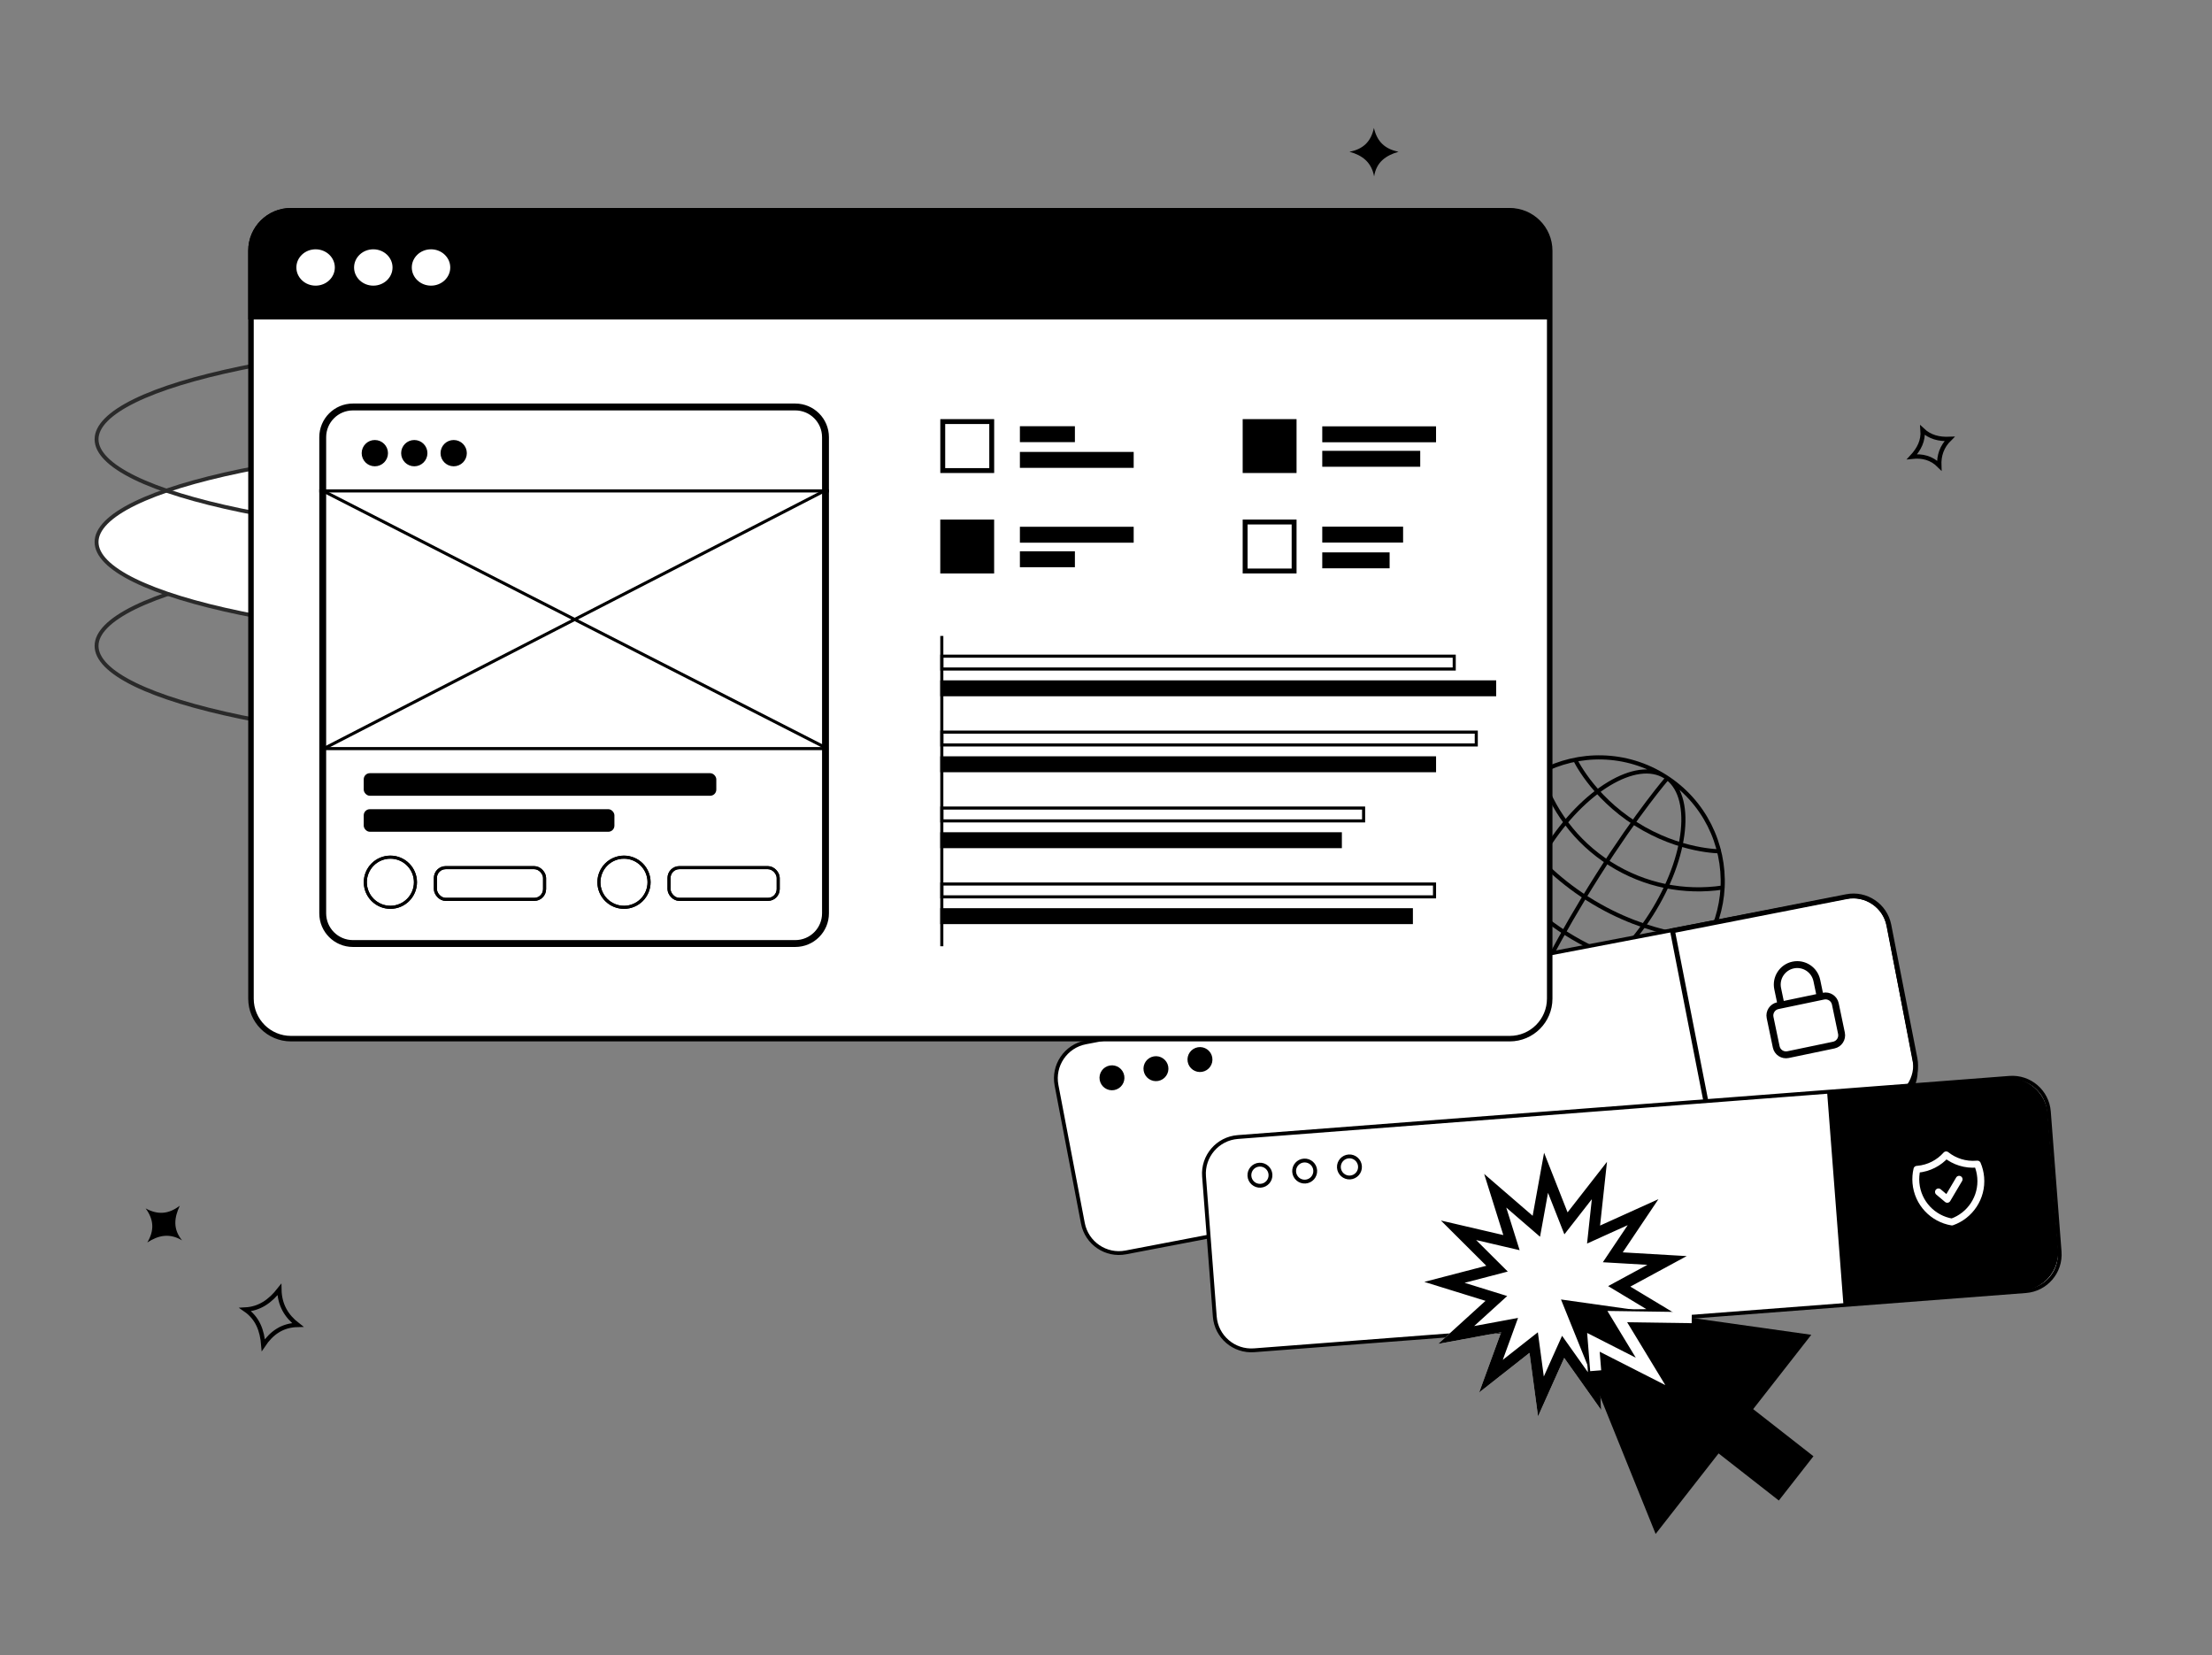 <svg width="127" height="95" viewBox="0 0 127 95" fill="none" xmlns="http://www.w3.org/2000/svg">
<rect x="0" y="0" width="127" height="95" fill="#808080" stroke="none"/>
<path d="M62.561 37.074C62.561 37.444 62.38 37.817 62.012 38.191C61.643 38.564 61.093 38.93 60.374 39.282C58.938 39.986 56.853 40.622 54.267 41.158C49.098 42.229 41.95 42.892 34.052 42.892C26.154 42.892 19.007 42.229 13.837 41.158C11.251 40.622 9.166 39.986 7.73 39.282C7.012 38.93 6.462 38.564 6.093 38.191C5.724 37.817 5.544 37.444 5.544 37.074C5.544 36.704 5.724 36.331 6.093 35.958C6.462 35.584 7.012 35.218 7.73 34.866C9.166 34.163 11.251 33.526 13.837 32.99C19.007 31.919 26.154 31.256 34.052 31.256C41.95 31.256 49.098 31.919 54.267 32.99C56.853 33.526 58.938 34.163 60.374 34.866C61.093 35.218 61.643 35.584 62.012 35.958C62.38 36.331 62.561 36.704 62.561 37.074Z" stroke="#2A2A2A" stroke-width="0.224"/>
<path d="M62.561 31.111C62.561 31.481 62.38 31.854 62.012 32.228C61.643 32.601 61.093 32.967 60.374 33.319C58.938 34.022 56.853 34.659 54.267 35.195C49.098 36.266 41.95 36.929 34.052 36.929C26.154 36.929 19.007 36.266 13.837 35.195C11.251 34.659 9.166 34.022 7.73 33.319C7.012 32.967 6.462 32.601 6.093 32.228C5.724 31.854 5.544 31.481 5.544 31.111C5.544 30.741 5.724 30.368 6.093 29.994C6.462 29.621 7.012 29.255 7.73 28.903C9.166 28.2 11.251 27.563 13.837 27.027C19.007 25.956 26.154 25.293 34.052 25.293C41.95 25.293 49.098 25.956 54.267 27.027C56.853 27.563 58.938 28.2 60.374 28.903C61.093 29.255 61.643 29.621 62.012 29.994C62.38 30.368 62.561 30.741 62.561 31.111Z" fill="white" stroke="#2A2A2A" stroke-width="0.224"/>
<path d="M62.561 25.213C62.561 25.584 62.38 25.957 62.012 26.33C61.643 26.704 61.093 27.07 60.374 27.421C58.938 28.125 56.853 28.762 54.267 29.297C49.098 30.369 41.95 31.032 34.052 31.032C26.154 31.032 19.007 30.369 13.837 29.297C11.251 28.762 9.166 28.125 7.73 27.421C7.012 27.07 6.462 26.704 6.093 26.33C5.724 25.957 5.544 25.584 5.544 25.213C5.544 24.843 5.724 24.47 6.093 24.097C6.462 23.723 7.012 23.358 7.73 23.006C9.166 22.302 11.251 21.666 13.837 21.13C19.007 20.058 26.154 19.395 34.052 19.395C41.95 19.395 49.098 20.058 54.267 21.13C56.853 21.666 58.938 22.302 60.374 23.006C61.093 23.358 61.643 23.723 62.012 24.097C62.38 24.47 62.561 24.843 62.561 25.213Z" stroke="#2A2A2A" stroke-width="0.224"/>
<g clip-path="url(#clip0_1319_2777)">
<path d="M88.006 56.572C90.799 58.344 94.359 57.922 96.664 55.759M88.006 56.572C85.212 54.801 84.075 51.402 85.048 48.394M88.006 56.572C89.662 57.623 92.707 55.789 94.807 52.476C96.907 49.164 97.267 45.627 95.611 44.578M88.006 56.572C86.349 55.523 86.709 51.986 88.809 48.674C90.91 45.361 93.955 43.527 95.611 44.578M95.611 44.578C97.853 45.999 99.028 48.47 98.901 50.945M95.611 44.578C93.368 43.156 90.633 43.147 88.448 44.317M98.901 50.945C96.731 51.268 94.44 50.842 92.442 49.575C90.444 48.309 89.082 46.417 88.448 44.317M98.901 50.945C98.841 52.126 98.484 53.308 97.806 54.378C97.477 54.896 97.092 55.357 96.664 55.759M96.664 55.759C94.339 55.622 92.014 54.91 89.907 53.574C87.8 52.238 86.164 50.439 85.048 48.394M85.048 48.394C85.229 47.836 85.482 47.291 85.811 46.772C86.489 45.703 87.406 44.876 88.448 44.317" stroke="black" stroke-width="0.237" stroke-linecap="round" stroke-linejoin="round"/>
<path d="M86.148 46.239C86.148 46.239 87.532 49.289 91.164 51.591C94.796 53.894 98.144 53.844 98.144 53.844" stroke="black" stroke-width="0.237"/>
<path d="M95.734 44.657C95.734 44.657 94.036 46.617 91.734 50.248C89.431 53.88 88.129 56.652 88.129 56.652" stroke="black" stroke-width="0.237"/>
<path d="M90.404 43.542C90.404 43.542 91.373 45.677 93.915 47.288C96.457 48.9 98.801 48.866 98.801 48.866" stroke="black" stroke-width="0.237"/>
<path d="M84.836 52.324C84.836 52.324 86.683 53.072 89.225 54.684C91.768 56.296 93.233 57.647 93.233 57.647" stroke="black" stroke-width="0.237"/>
</g>
<path d="M60.659 62.295C60.44 61.152 61.189 60.049 62.331 59.831L105.977 51.484C107.119 51.266 108.222 52.015 108.441 53.157L109.955 61.078C110.174 62.221 109.425 63.324 108.283 63.542L64.637 71.888C63.495 72.107 62.392 71.358 62.173 70.216L60.659 62.295Z" fill="white" stroke="black" stroke-width="0.22"/>
<path d="M64.439 61.76C64.497 62.09 64.277 62.404 63.947 62.462C63.618 62.52 63.304 62.3 63.246 61.97C63.188 61.64 63.408 61.326 63.738 61.268C64.067 61.21 64.382 61.431 64.439 61.76Z" fill="black" stroke="black" stroke-width="0.22"/>
<path d="M66.965 61.236C67.023 61.566 66.802 61.88 66.473 61.938C66.143 61.996 65.829 61.776 65.771 61.446C65.713 61.116 65.933 60.802 66.263 60.744C66.593 60.686 66.907 60.907 66.965 61.236Z" fill="black" stroke="black" stroke-width="0.22"/>
<path d="M69.492 60.713C69.55 61.042 69.33 61.357 69 61.414C68.671 61.472 68.356 61.252 68.298 60.922C68.24 60.593 68.461 60.279 68.79 60.221C69.12 60.163 69.434 60.383 69.492 60.713Z" fill="black" stroke="black" stroke-width="0.22"/>
<path d="M96.024 53.425L106.019 51.468C107.139 51.249 108.225 51.979 108.445 53.099L109.945 60.758C110.164 61.879 109.433 62.965 108.313 63.184L98.319 65.141L96.024 53.425Z" stroke="black" stroke-width="0.281"/>
<path d="M104.508 57.217L104.312 56.281C104.182 55.66 103.574 55.262 102.953 55.391C102.333 55.521 101.934 56.129 102.064 56.75L102.26 57.687M102.659 60.535L105.282 59.988C105.592 59.923 105.791 59.619 105.726 59.308L105.374 57.623C105.309 57.312 105.005 57.113 104.695 57.178L102.072 57.726C101.762 57.791 101.563 58.095 101.628 58.405L101.98 60.091C102.045 60.401 102.349 60.6 102.659 60.535Z" stroke="black" stroke-width="0.395" stroke-linecap="round" stroke-linejoin="round"/>
<path d="M69.129 67.526C69.04 66.366 69.907 65.354 71.067 65.265L115.373 61.867C116.533 61.778 117.545 62.646 117.634 63.806L118.251 71.847C118.339 73.007 117.471 74.019 116.312 74.108L72.006 77.505C70.846 77.594 69.834 76.726 69.745 75.567L69.129 67.526Z" fill="white" stroke="black" stroke-width="0.22"/>
<path d="M72.943 67.419C72.964 67.753 72.71 68.04 72.376 68.061C72.042 68.081 71.754 67.827 71.734 67.493C71.713 67.159 71.967 66.871 72.301 66.851C72.635 66.83 72.923 67.085 72.943 67.419Z" stroke="black" stroke-width="0.22"/>
<path d="M75.512 67.181C75.532 67.515 75.278 67.803 74.944 67.823C74.61 67.844 74.323 67.59 74.302 67.256C74.281 66.922 74.535 66.634 74.87 66.614C75.204 66.593 75.491 66.847 75.512 67.181Z" stroke="black" stroke-width="0.22"/>
<path d="M78.082 66.945C78.103 67.279 77.849 67.566 77.514 67.587C77.18 67.607 76.893 67.353 76.872 67.019C76.852 66.685 77.106 66.397 77.44 66.377C77.774 66.356 78.061 66.611 78.082 66.945Z" stroke="black" stroke-width="0.22"/>
<path d="M105.053 62.818L115.208 62.039C116.346 61.952 117.34 62.803 117.427 63.942L118.024 71.723C118.112 72.861 117.26 73.855 116.121 73.942L105.967 74.722L105.053 62.818Z" fill="black" stroke="black" stroke-width="0.281"/>
<g clip-path="url(#clip1_1319_2777)">
<path d="M111.295 68.415L111.8 68.84L112.481 67.689M111.736 66.289C111.328 66.748 110.75 67.058 110.09 67.115C110.08 67.115 110.069 67.116 110.059 67.117C110 67.368 109.979 67.632 110.002 67.902C110.102 69.057 110.975 69.96 112.068 70.142C113.113 69.775 113.82 68.737 113.72 67.582C113.697 67.311 113.631 67.054 113.53 66.818C113.519 66.819 113.509 66.82 113.498 66.82C112.838 66.877 112.216 66.671 111.736 66.289Z" stroke="white" stroke-width="0.395" stroke-linecap="round" stroke-linejoin="round"/>
</g>
<path d="M14.41 14.392C14.41 13.124 15.438 12.096 16.707 12.096H86.679C87.947 12.096 88.975 13.124 88.975 14.392V57.321C88.975 58.59 87.947 59.618 86.679 59.618H16.707C15.438 59.618 14.41 58.59 14.41 57.321V14.392Z" fill="white" stroke="black" stroke-width="0.316"/>
<path d="M14.252 14.384C14.252 13.033 15.348 11.938 16.699 11.938L86.477 11.938C87.828 11.938 88.923 13.033 88.923 14.384V18.336L14.252 18.336V14.384Z" fill="black"/>
<ellipse cx="18.12" cy="15.353" rx="1.104" ry="1.043" fill="white"/>
<ellipse cx="21.433" cy="15.353" rx="1.104" ry="1.043" fill="white"/>
<ellipse cx="24.747" cy="15.353" rx="1.104" ry="1.043" fill="white"/>
<path d="M18.529 25.095C18.529 24.137 19.306 23.36 20.264 23.36H45.66C46.618 23.36 47.395 24.137 47.395 25.095V52.424C47.395 53.382 46.618 54.158 45.66 54.158H20.264C19.306 54.158 18.529 53.382 18.529 52.424V25.095Z" fill="white" stroke="black" stroke-width="0.395"/>
<line x1="18.617" y1="42.969" x2="47.551" y2="42.969" stroke="black" stroke-width="0.177"/>
<rect x="20.883" y="44.38" width="20.243" height="1.296" rx="0.351" fill="black"/>
<rect x="20.883" y="46.447" width="14.393" height="1.296" rx="0.351" fill="black"/>
<path d="M23.853 50.64C23.853 51.434 23.208 52.079 22.414 52.079C21.619 52.079 20.974 51.434 20.974 50.64C20.974 49.845 21.619 49.2 22.414 49.2C23.208 49.2 23.853 49.845 23.853 50.64Z" stroke="black" stroke-width="0.175"/>
<rect x="24.998" y="49.803" width="6.268" height="1.821" rx="0.591" stroke="black" stroke-width="0.175"/>
<path d="M23.853 50.64C23.853 51.434 23.208 52.079 22.414 52.079C21.619 52.079 20.974 51.434 20.974 50.64C20.974 49.845 21.619 49.2 22.414 49.2C23.208 49.2 23.853 49.845 23.853 50.64Z" stroke="black" stroke-width="0.175"/>
<rect x="24.998" y="49.803" width="6.268" height="1.821" rx="0.591" stroke="black" stroke-width="0.175"/>
<path d="M37.265 50.64C37.265 51.434 36.62 52.079 35.826 52.079C35.031 52.079 34.386 51.434 34.386 50.64C34.386 49.845 35.031 49.2 35.826 49.2C36.62 49.2 37.265 49.845 37.265 50.64Z" stroke="black" stroke-width="0.175"/>
<rect x="38.412" y="49.803" width="6.268" height="1.821" rx="0.591" stroke="black" stroke-width="0.175"/>
<path d="M37.265 50.64C37.265 51.434 36.62 52.079 35.826 52.079C35.031 52.079 34.386 51.434 34.386 50.64C34.386 49.845 35.031 49.2 35.826 49.2C36.62 49.2 37.265 49.845 37.265 50.64Z" stroke="black" stroke-width="0.175"/>
<rect x="38.412" y="49.803" width="6.268" height="1.821" rx="0.591" stroke="black" stroke-width="0.175"/>
<line x1="18.332" y1="28.179" x2="47.592" y2="28.179" stroke="black" stroke-width="0.177"/>
<path d="M22.113 26.011C22.113 26.338 21.847 26.603 21.52 26.603C21.193 26.603 20.928 26.338 20.928 26.011C20.928 25.684 21.193 25.419 21.52 25.419C21.847 25.419 22.113 25.684 22.113 26.011Z" fill="black" stroke="black" stroke-width="0.325"/>
<path d="M24.378 26.011C24.378 26.338 24.113 26.603 23.786 26.603C23.459 26.603 23.194 26.338 23.194 26.011C23.194 25.684 23.459 25.419 23.786 25.419C24.113 25.419 24.378 25.684 24.378 26.011Z" fill="black" stroke="black" stroke-width="0.325"/>
<path d="M26.64 26.011C26.64 26.338 26.375 26.603 26.048 26.603C25.721 26.603 25.456 26.338 25.456 26.011C25.456 25.684 25.721 25.419 26.048 25.419C26.375 25.419 26.64 25.684 26.64 26.011Z" fill="black" stroke="black" stroke-width="0.325"/>
<path d="M18.527 43.002L47.377 28.153" stroke="black" stroke-width="0.175" stroke-linecap="round"/>
<path d="M47.398 42.914L18.673 28.241" stroke="black" stroke-width="0.175" stroke-linecap="round"/>
<line x1="54.073" y1="36.503" x2="54.073" y2="54.314" stroke="black" stroke-width="0.177"/>
<rect x="54.127" y="24.198" width="2.812" height="2.812" stroke="black" stroke-width="0.281"/>
<rect x="58.697" y="24.605" width="2.877" height="0.633" fill="black" stroke="black" stroke-width="0.281"/>
<rect x="58.697" y="26.081" width="6.252" height="0.633" fill="black" stroke="black" stroke-width="0.281"/>
<rect x="54.075" y="37.664" width="29.418" height="0.737" stroke="black" stroke-width="0.177"/>
<rect x="54.075" y="39.14" width="31.738" height="0.737" fill="black" stroke="black" stroke-width="0.177"/>
<rect x="54.075" y="42.023" width="30.684" height="0.737" stroke="black" stroke-width="0.177"/>
<rect x="54.075" y="43.5" width="28.287" height="0.737" fill="black" stroke="black" stroke-width="0.177"/>
<rect x="54.075" y="46.382" width="24.215" height="0.737" stroke="black" stroke-width="0.177"/>
<rect x="54.075" y="47.859" width="22.879" height="0.737" fill="black" stroke="black" stroke-width="0.177"/>
<rect x="54.075" y="50.742" width="28.287" height="0.737" stroke="black" stroke-width="0.177"/>
<rect x="54.075" y="52.218" width="26.957" height="0.737" fill="black" stroke="black" stroke-width="0.177"/>
<rect x="54.125" y="29.964" width="2.812" height="2.812" fill="black" stroke="black" stroke-width="0.281"/>
<rect x="58.697" y="31.784" width="2.877" height="0.633" fill="black" stroke="black" stroke-width="0.281"/>
<rect x="58.697" y="30.377" width="6.252" height="0.633" fill="black" stroke="black" stroke-width="0.281"/>
<rect x="71.488" y="29.963" width="2.812" height="2.812" stroke="black" stroke-width="0.281"/>
<rect x="76.057" y="30.37" width="4.36" height="0.633" fill="black" stroke="black" stroke-width="0.281"/>
<rect x="76.057" y="31.847" width="3.586" height="0.633" fill="black" stroke="black" stroke-width="0.281"/>
<rect x="71.488" y="24.198" width="2.812" height="2.812" fill="black" stroke="black" stroke-width="0.281"/>
<rect x="76.057" y="26.018" width="5.344" height="0.633" fill="black" stroke="black" stroke-width="0.281"/>
<rect x="76.057" y="24.612" width="6.252" height="0.633" fill="black" stroke="black" stroke-width="0.281"/>
<path d="M110.618 26.281C110.883 26.362 111.124 26.506 111.341 26.724C111.33 26.435 111.366 26.164 111.459 25.911C111.556 25.648 111.712 25.409 111.931 25.194C111.634 25.206 111.349 25.182 111.082 25.099C110.828 25.02 110.595 24.89 110.384 24.693C110.408 24.994 110.358 25.264 110.252 25.514C110.142 25.771 109.975 26.002 109.777 26.217C110.072 26.185 110.353 26.2 110.618 26.281Z" stroke="black" stroke-width="0.25"/>
<path d="M15.954 76.37C16.28 76.169 16.655 76.058 17.092 76.049C16.767 75.798 16.51 75.512 16.331 75.181C16.146 74.838 16.048 74.453 16.04 74.019C15.781 74.349 15.496 74.632 15.162 74.834C14.846 75.027 14.49 75.145 14.079 75.167C14.433 75.411 14.675 75.709 14.837 76.049C15.005 76.402 15.084 76.795 15.118 77.208C15.354 76.858 15.626 76.571 15.954 76.37Z" stroke="black" stroke-width="0.25"/>
<path d="M8.456 71.318C8.864 70.639 8.843 70.011 8.361 69.361C9.064 69.743 9.681 69.696 10.322 69.207C10 69.898 9.921 70.548 10.453 71.195C9.739 70.772 9.101 70.896 8.456 71.318Z" fill="black"/>
<path d="M77.478 8.71C78.258 8.566 78.714 8.134 78.882 7.343C79.061 8.122 79.505 8.554 80.296 8.71C79.565 8.926 79.025 9.298 78.894 10.125C78.738 9.31 78.222 8.914 77.478 8.71Z" fill="black"/>
<path d="M88.652 66.166L90 69.589L92.264 66.689L91.867 70.346L95.219 68.83L93.168 71.884L96.84 72.1L93.605 73.851L96.757 75.748L93.078 75.795L94.987 78.939L91.708 77.272L91.937 80.943L89.809 77.943L88.306 81.3L87.816 77.654L84.924 79.928L86.184 76.472L82.567 77.142L85.289 74.668L81.775 73.58L85.335 72.654L82.73 70.057L86.312 70.892L85.211 67.382L87.996 69.786L88.652 66.166Z" fill="white"/>
<path d="M90.25 69.784L91.829 67.76L91.552 70.312L91.493 70.863L91.997 70.635L94.336 69.577L92.905 71.708L92.597 72.168L93.149 72.2L95.712 72.35L93.454 73.572L92.967 73.836L93.442 74.122L95.641 75.446L93.074 75.478L92.52 75.486L92.808 75.959L94.14 78.153L91.852 76.99L91.358 76.739L91.393 77.291L91.552 79.853L90.067 77.76L89.747 77.308L89.52 77.813L88.471 80.156L88.129 77.612L88.055 77.063L87.62 77.405L85.602 78.992L86.482 76.581L86.671 76.06L86.127 76.161L83.603 76.628L85.502 74.902L85.912 74.529L85.383 74.365L82.931 73.606L85.415 72.96L85.951 72.82L85.559 72.43L83.74 70.618L86.24 71.2L86.78 71.326L86.614 70.797L85.846 68.348L87.789 70.025L88.208 70.387L88.307 69.843L88.765 67.317L89.706 69.705L89.909 70.22L90.25 69.784Z" fill="white" stroke="black" stroke-width="0.633"/>
<path fill-rule="evenodd" clip-rule="evenodd" d="M103.994 76.616L89.623 74.589L95.057 88.047L98.671 83.425L102.13 86.129L104.117 83.588L100.657 80.883L103.994 76.616Z" fill="black"/>
<path d="M97.13 75.633L92.855 75.572L94.764 78.717L91.485 77.049L91.615 78.678" stroke="white" stroke-width="0.633"/>
<defs>
<clipPath id="clip0_1319_2777">
<rect width="14.518" height="14.676" fill="white" transform="translate(89.606 40.49) rotate(32.376)"/>
</clipPath>
<clipPath id="clip1_1319_2777">
<rect width="4.975" height="4.975" fill="white" transform="translate(109.207 65.942) rotate(-4.93)"/>
</clipPath>
</defs>
</svg>
